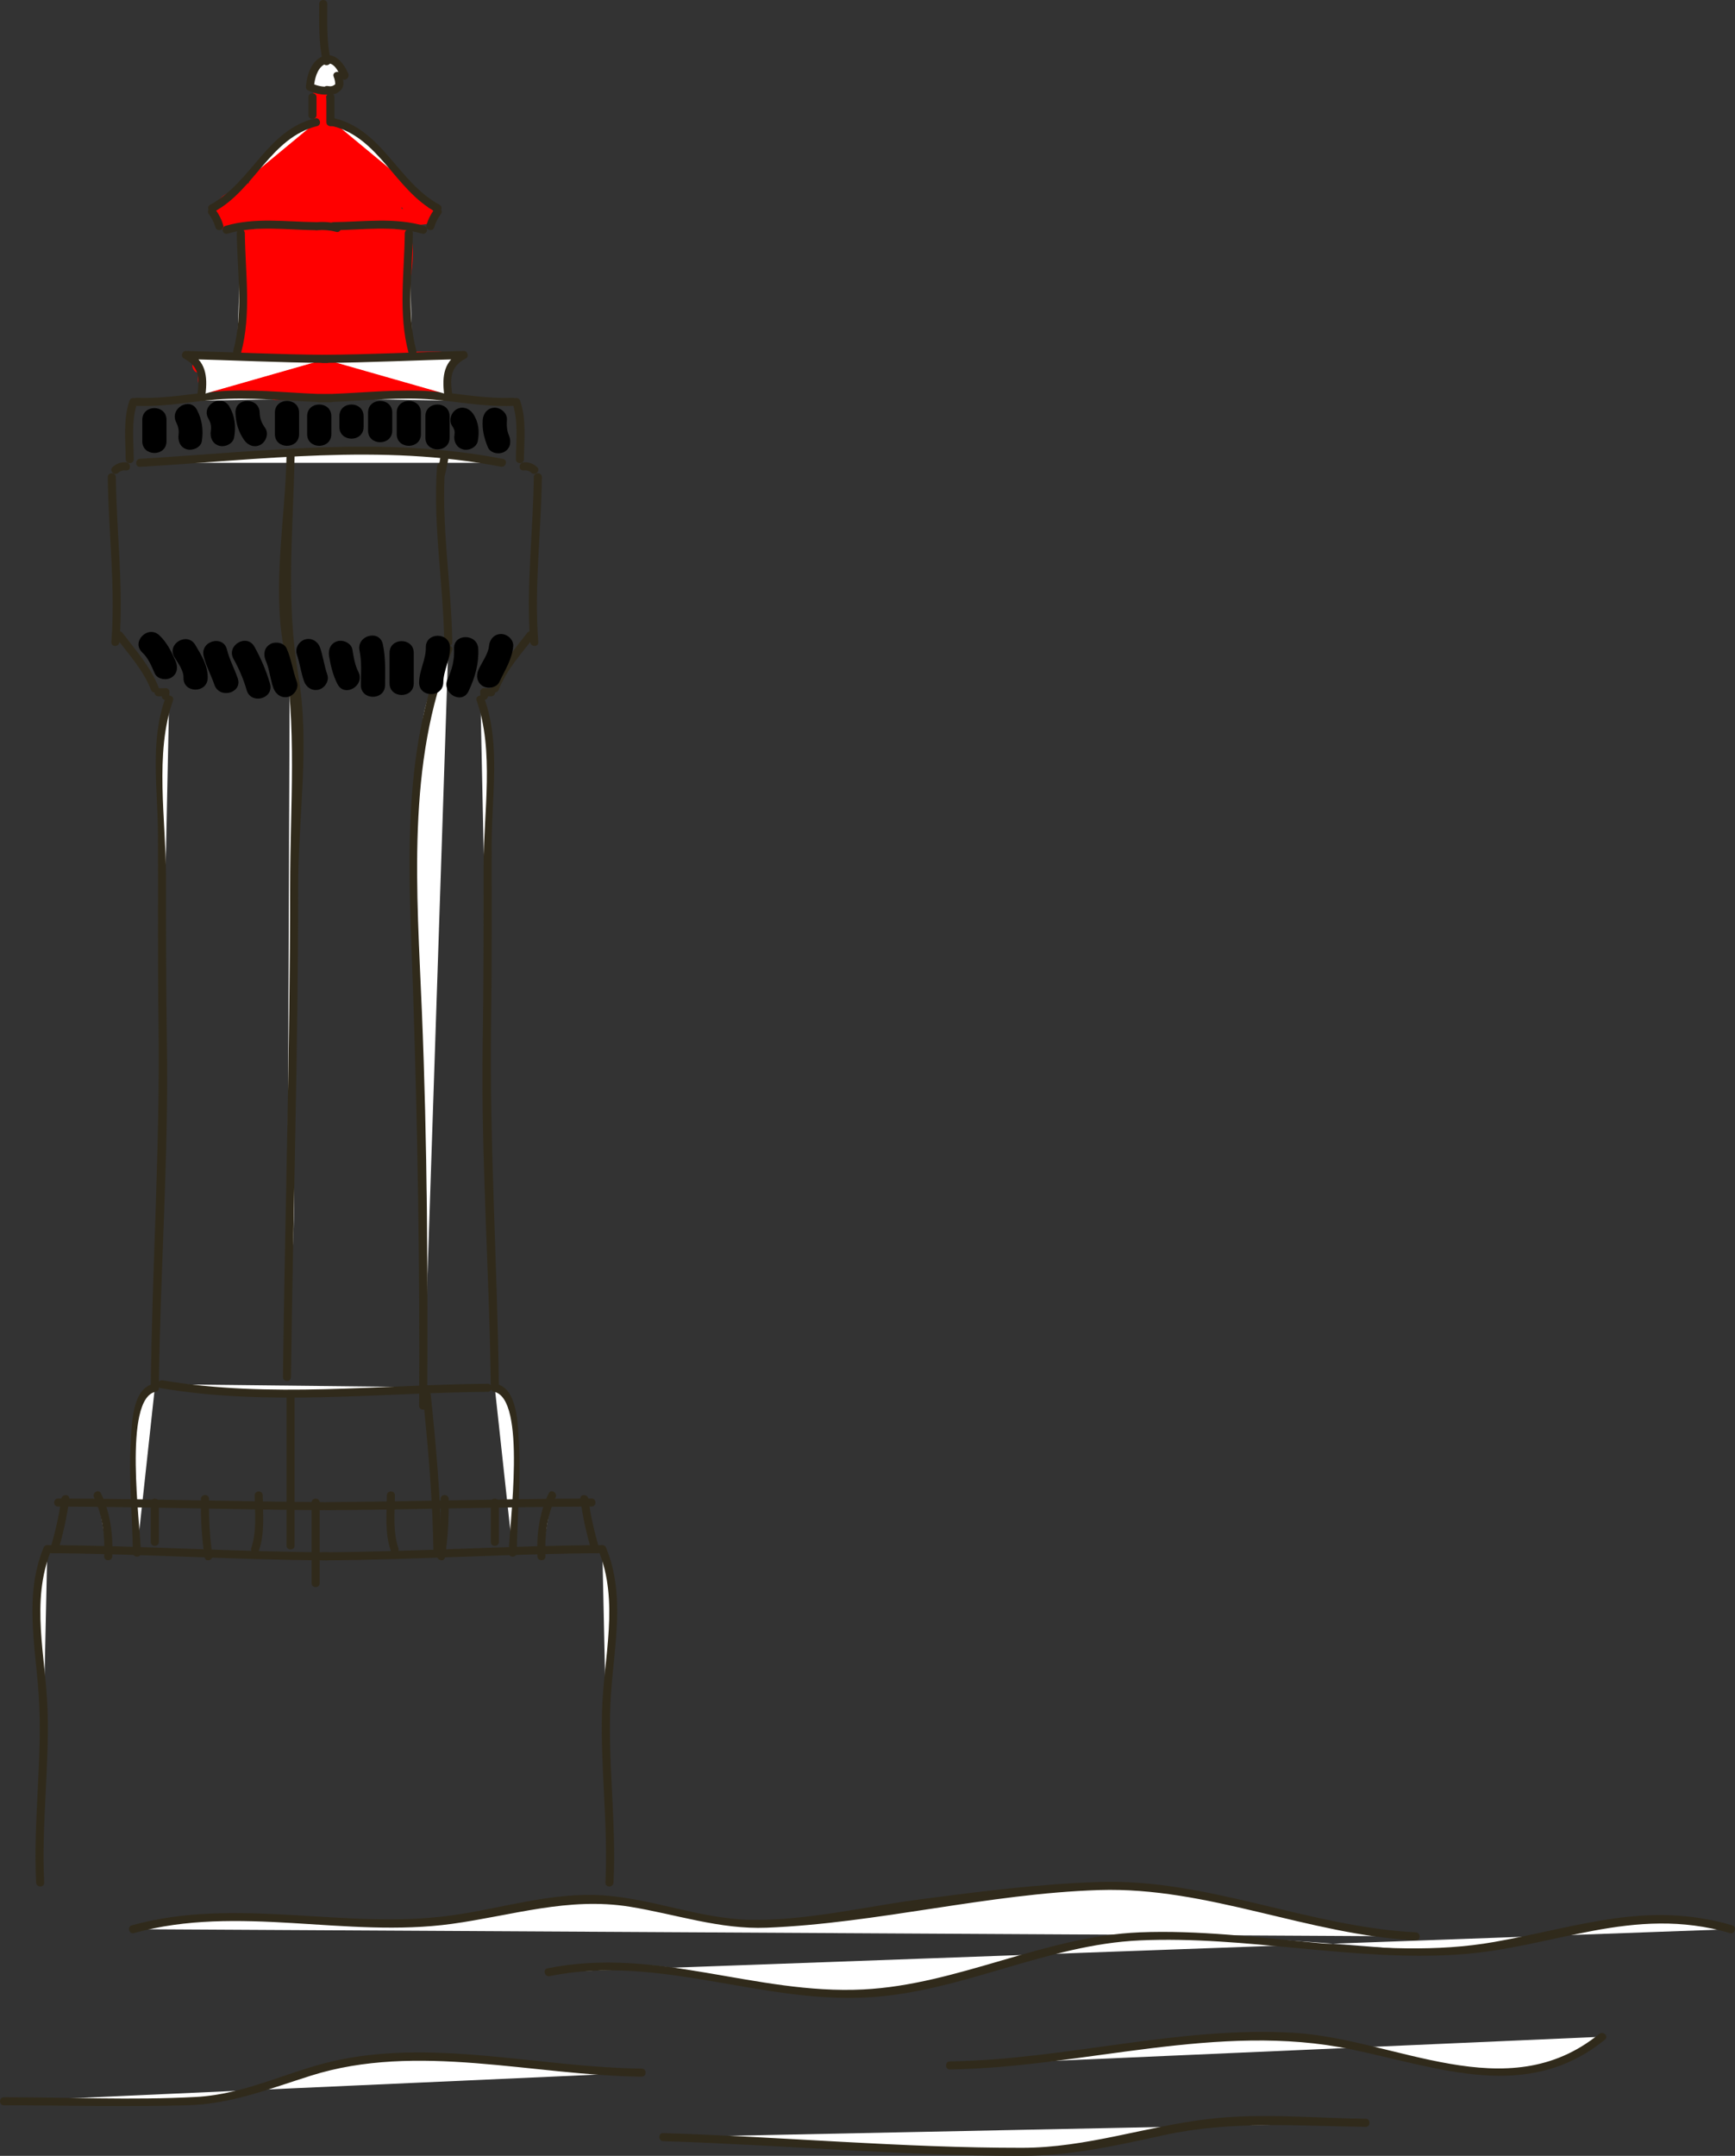 <!-- Generator: Adobe Illustrator 21.0.0, SVG Export Plug-In  -->
<svg version="1.1"
	 xmlns="http://www.w3.org/2000/svg" xmlns:xlink="http://www.w3.org/1999/xlink" xmlns:a="http://ns.adobe.com/AdobeSVGViewerExtensions/3.0/"
	 x="0px" y="0px" width="161.392px" height="200.438px" viewBox="0 0 161.392 200.438"
	 style="enable-background:new 0 0 161.392 200.438;" xml:space="preserve">
<rect x="0" y="0" width="161.392" height="200.438" fill="#333333" stroke="none"/>
<style type="text/css">
	.st0{fill:#FF0000;}
	.st1{fill:#FFFFFF;}
	.st2{fill:#302A1B;}
</style>
<defs>
</defs>
<g>
	<g>
		<g>
			<path class="st0" d="M30.916,16.344c0.538,3.667,1.449,6.839,0.144,10.466c0.836-0.221,1.671-0.441,2.507-0.662
				c-2.761-2.213-2.086-8.655-1.953-11.817c-1,0-2,0-3,0c0.003,2.865,0.49,5.695,0.516,8.559c0.982-0.133,1.964-0.266,2.946-0.399
				c-0.594-2.543-0.481-6.065-2.249-8.163c-1.973-2.342-4.639-0.353-6.275,1.307c-1.356,1.377,0.764,3.499,2.121,2.121
				c0.396-0.402,1.465-1.669,1.904-1.432c0.403,0.218,0.578,1.619,0.663,1.994c0.372,1.645,0.56,3.326,0.943,4.969
				c0.386,1.655,2.962,1.284,2.946-0.399c-0.026-2.864-0.514-5.694-0.516-8.559c-0.002-1.938-2.919-1.924-3,0
				c-0.168,3.994-0.69,11.116,2.832,13.939c0.908,0.728,2.1,0.468,2.507-0.662c1.492-4.148,0.473-7.861-0.144-12.061
				C33.529,13.644,30.638,14.453,30.916,16.344L30.916,16.344z"/>
		</g>
	</g>
	<g>
		<g>
			<path class="st0" d="M29.511,11.749c-1.575-0.403-3.047,0.501-3.694,1.939c-0.332,0.738-0.213,1.613,0.538,2.052
				c0.642,0.375,1.718,0.204,2.052-0.538c0.083-0.184,0.169-0.372,0.291-0.533c-0.22,0.292,0.202-0.276,0.078-0.058
				c-0.084,0.066-0.065,0.059,0.055-0.018c-0.177,0.067-0.186,0.076-0.026,0.026c-0.207,0.018-0.224,0.024-0.05,0.018
				c-0.201-0.036-0.215-0.035-0.041,0.006c0.759,0.194,1.663-0.248,1.845-1.048C30.736,12.814,30.324,11.957,29.511,11.749
				L29.511,11.749z"/>
		</g>
	</g>
	<g>
		<g>
			<path class="st0" d="M21.362,21.446c1.93,0,1.934-3,0-3C19.432,18.446,19.429,21.446,21.362,21.446L21.362,21.446z"/>
		</g>
	</g>
	<g>
		<g>
			<path class="st0" d="M22.369,20.741c0.642-0.412,1.195-0.707,1.927-0.956c-0.615-0.615-1.23-1.23-1.845-1.845
				c-0.133,0.338-0.213,0.699-0.383,1.022c-0.415,0.788-0.103,2.018,0.896,2.203c2.591,0.48,5.31,0.021,7.894-0.314
				c1.035-0.134,1.62-0.845,1.446-1.899c-0.316-1.921-2.013-3.547-3.915-3.909c-2.031-0.387-3.544,1.105-3.301,3.131
				c0.12,1.001,1.226,2.035,2.257,1.295c0.394-0.283,0.8-0.538,1.185-0.834c-0.734-0.565-1.469-1.129-2.203-1.694
				c-0.356,1.902-0.746,3.756-0.162,5.652c0.566,1.84,3.463,1.055,2.893-0.798c-0.419-1.36-0.094-2.692,0.162-4.057
				c0.209-1.117-1.058-2.573-2.203-1.694c-0.386,0.296-0.791,0.551-1.185,0.834c0.752,0.432,1.505,0.863,2.257,1.295
				c-0.113-0.945,0.059-0.101-0.367-0.207c0.223,0.055,0.484,0.069,0.662,0.241c0.548,0.529,0.895,0.735,1.028,1.541
				c0.482-0.633,0.964-1.266,1.446-1.899c-2.258,0.293-4.831,0.841-7.097,0.421c0.299,0.734,0.598,1.469,0.896,2.203
				c0.296-0.562,0.454-1.153,0.686-1.739c0.416-1.054-0.828-2.19-1.845-1.845c-0.944,0.321-1.804,0.719-2.644,1.258
				C19.236,19.19,20.738,21.788,22.369,20.741L22.369,20.741z"/>
		</g>
	</g>
	<g>
		<g>
			<path class="st0" d="M26.362,18.946c0,1.5,0,3,0,4.5c0,1.93,3,1.934,3,0c0-1.5,0-3,0-4.5
				C29.362,17.015,26.362,17.012,26.362,18.946L26.362,18.946z"/>
		</g>
	</g>
	<g>
		<g>
			<path class="st0" d="M23.423,35.756c3.125-3.356,6.18-12.059,1.847-15.571c-0.765-0.62-2.321-0.574-2.507,0.662
				c-0.624,4.133-0.031,8.387-1.097,12.449c-0.49,1.869,2.402,2.666,2.893,0.798c1.077-4.103,0.471-8.296,1.097-12.449
				c-0.836,0.221-1.671,0.441-2.507,0.662c2.902,2.352,0.202,9.126-1.847,11.328C19.987,35.047,22.104,37.173,23.423,35.756
				L23.423,35.756z"/>
		</g>
	</g>
	<g>
		<g>
			<path class="st0" d="M19.862,36.696c1.93,0,1.934-3,0-3C17.932,33.696,17.929,36.696,19.862,36.696L19.862,36.696z"/>
		</g>
	</g>
	<g>
		<g>
			<path class="st0" d="M28.666,25.094c0.461,1.911,0.272,3.85,0.158,5.79c0.982-0.133,1.964-0.266,2.946-0.399
				c-0.662-2.151-1.245-4.302-1.661-6.514c-0.324-1.723-2.88-1.225-2.946,0.399c-0.118,2.889-0.335,5.77-0.302,8.663
				c0.022,1.931,2.962,1.932,3,0c0.032-1.604-0.127-3.099-0.59-4.638c-0.32-1.061-1.703-1.491-2.507-0.662
				c-1.271,1.31-1.687,2.968-2.133,4.69c0.964,0.266,1.929,0.532,2.893,0.798c0.197-0.902,0.441-1.674,0.799-2.525
				c-0.964,0-1.929,0-2.893,0c0.375,1.486,0.65,2.617,1.66,3.791c0.565,0.656,1.534,0.482,2.121,0
				c2.293-1.88,3.279-5.258,3.384-8.123c-1,0-2,0-3,0c0.106,3.018,0.65,6.032,2.669,8.378c0.689,0.801,1.83,0.411,2.356-0.304
				c2.483-3.374,1.561-8.797,0.858-12.62c-0.317-1.725-2.879-1.223-2.946,0.399c-0.121,2.9-0.107,5.778,0.579,8.613
				c0.409,1.69,2.879,1.252,2.946-0.399c0.065-1.572-0.163-3.302,0.159-4.85c0.289-1.392,1.13-2.618,1.642-3.941
				c-0.914,0.119-1.828,0.239-2.742,0.358c1.094,2.017,0.013,4.664-0.254,6.787c-0.267,2.126-0.101,4.15,1.206,5.917
				c1.136,1.535,3.74,0.041,2.59-1.514c-2.699-3.649,1.254-8.638-0.952-12.704c-0.669-1.233-2.306-0.768-2.742,0.358
				c-0.645,1.668-1.527,2.991-1.765,4.805c-0.207,1.582-0.078,3.193-0.143,4.784c0.982-0.133,1.964-0.266,2.946-0.399
				c-0.622-2.57-0.581-5.19-0.471-7.815c-0.982,0.133-1.964,0.266-2.946,0.399c0.56,3.043,1.418,7.626-0.555,10.308
				c0.785-0.101,1.571-0.202,2.356-0.304c-1.458-1.694-1.715-4.111-1.791-6.257c-0.068-1.93-2.929-1.932-3,0
				c-0.078,2.128-0.81,4.612-2.505,6.002c0.707,0,1.414,0,2.121,0c-0.559-0.65-0.685-1.662-0.888-2.467
				c-0.399-1.581-2.366-1.255-2.893,0c-0.357,0.851-0.601,1.623-0.799,2.525c-0.411,1.876,2.406,2.678,2.893,0.798
				c0.3-1.158,0.498-2.476,1.361-3.366c-0.836-0.221-1.671-0.441-2.507-0.662c0.389,1.289,0.51,2.503,0.483,3.84c1,0,2,0,3,0
				c-0.033-2.893,0.183-5.774,0.302-8.663c-0.982,0.133-1.964,0.266-2.946,0.399c0.416,2.213,0.999,4.364,1.661,6.514
				c0.507,1.647,2.847,1.285,2.946-0.399c0.131-2.226,0.262-4.403-0.265-6.588C31.106,22.421,28.213,23.215,28.666,25.094
				L28.666,25.094z"/>
		</g>
	</g>
	<g>
		<g>
			<path class="st0" d="M30.112,8.946c1.93,0,1.934-3,0-3C28.182,5.946,28.179,8.946,30.112,8.946L30.112,8.946z"/>
		</g>
	</g>
	<g>
		<g>
			<path class="st0" d="M18.612,34.696c0.917,0,1.833,0,2.75,0c0.965,0,0.967-1.5,0-1.5c-0.917,0-1.833,0-2.75,0
				C17.647,33.196,17.645,34.696,18.612,34.696L18.612,34.696z"/>
		</g>
	</g>
	<g>
		<g>
			<path class="st0" d="M28.889,9.395c0.321,1.498,0.23,3.029,0.223,4.551c-0.004,0.965,1.496,0.967,1.5,0
				c0.007-1.664,0.074-3.311-0.277-4.949C30.133,8.053,28.687,8.452,28.889,9.395L28.889,9.395z"/>
		</g>
	</g>
	<g>
		<g>
			<path class="st0" d="M30.612,13.196c1.204,0.143,1.929,1.515,2.912,2.128c0.64,0.399,1.408-0.391,1.026-1.026
				c-0.728-1.211-2.042-1.857-3.265-2.474c-0.193,0.457-0.385,0.914-0.578,1.371c1.249,0.283,2.132,0.999,2.544,2.225
				c0.175-0.308,0.349-0.615,0.524-0.923c-0.909,0.07-1.458-0.25-1.646-0.96c-0.149,0.367-0.299,0.734-0.448,1.102
				c1.483-0.55,2.443,1.634,3.19,2.616c0.587,0.772,1.681,0.136,1.295-0.757c-0.305-0.707-0.565-1.422-0.9-2.116
				c-0.342,0.342-0.684,0.684-1.026,1.026c2.155,1.549,2.558,4.522,5.31,5.391c0-0.482,0-0.964,0-1.446
				c-2.126,0.306-3.36,0.185-4.171-2.007c-0.245-0.661-1.243-0.762-1.446,0c-0.087,0.325-0.097,0.653-0.118,0.988
				c0.491-0.066,0.982-0.133,1.473-0.199c-0.164-0.425-0.253-0.632-0.489-1.02c-0.462-0.758-1.515-0.237-1.371,0.578
				c0.145,0.82,0.309,1.634,0.493,2.446c0.482-0.133,0.964-0.266,1.446-0.399c-0.302-0.942-0.581-1.874-0.768-2.845
				c-0.418,0.243-0.836,0.486-1.254,0.73c0.561,0.707,0.905,1.433,1.175,2.283c0.418-0.243,0.836-0.486,1.254-0.73
				c-0.745-0.913-1.15-1.991-1.587-3.07c-0.308,0.308-0.615,0.615-0.923,0.923c1.038,0.346,1.744,0.982,2.457,1.774
				c0.649,0.72,1.697-0.34,1.061-1.061c-0.269-0.309-0.543-0.614-0.82-0.916c-0.611-0.672-1.512,0.182-1.178,0.909
				c0.33,0.717,0.721,1.357,1.175,2.002c0.476,0.675,1.586,0.285,1.371-0.578c-0.157-0.63-0.456-1.059-0.819-1.592
				c-0.54-0.793-1.841-0.044-1.295,0.757c0.288,0.423,0.538,0.717,0.667,1.233c0.457-0.193,0.914-0.385,1.371-0.578
				c-0.454-0.645-0.845-1.285-1.175-2.002c-0.393,0.303-0.785,0.606-1.178,0.909c0.278,0.301,0.551,0.607,0.82,0.916
				c0.354-0.354,0.707-0.707,1.061-1.061c-0.902-1.002-1.834-1.731-3.119-2.16c-0.505-0.168-1.137,0.394-0.923,0.923
				c0.541,1.333,1.057,2.608,1.973,3.732c0.48,0.589,1.471-0.046,1.254-0.73c-0.356-1.122-0.83-2.024-1.561-2.945
				c-0.51-0.643-1.379,0.078-1.254,0.73c0.187,0.972,0.466,1.904,0.768,2.845c0.295,0.919,1.66,0.545,1.446-0.399
				c-0.184-0.812-0.348-1.626-0.493-2.446c-0.457,0.193-0.914,0.385-1.371,0.578c0.113,0.221,0.225,0.441,0.338,0.662
				c0.301,0.781,1.417,0.677,1.473-0.199c0.007-0.198,0.028-0.394,0.065-0.589c-0.482,0-0.964,0-1.446,0
				c1.127,3.044,2.977,3.493,6.017,3.055c0.783-0.113,0.639-1.245,0-1.446c-2.327-0.735-3.017-3.85-4.951-5.239
				c-0.666-0.478-1.318,0.42-1.026,1.026c0.333,0.691,0.596,1.413,0.9,2.116c0.432-0.252,0.863-0.505,1.295-0.757
				c-1.204-1.584-2.48-4.196-4.884-3.306c-0.489,0.181-0.658,0.634-0.448,1.102c0.634,1.417,1.845,1.965,3.34,1.649
				c0.381-0.08,0.647-0.556,0.524-0.923c-0.578-1.721-1.815-2.87-3.592-3.273c-0.792-0.18-1.371,0.971-0.578,1.371
				c0.957,0.483,2.155,0.985,2.727,1.936c0.342-0.342,0.684-0.684,1.026-1.026c-1.385-0.863-1.914-2.123-3.669-2.332
				C29.656,11.582,29.664,13.083,30.612,13.196L30.612,13.196z"/>
		</g>
	</g>
	<g>
		<g>
			<path class="st0" d="M20.362,36.946c3.249-0.083,6.383-1.153,9.643-1c0-0.5,0-1,0-1.5c-1.225-0.032-2.395,0.008-3.593,0.277
				c-0.942,0.211-0.543,1.657,0.399,1.446c1.083-0.243,2.095-0.252,3.194-0.223c0.968,0.026,0.961-1.455,0-1.5
				c-3.268-0.153-6.391,0.917-9.643,1C19.399,35.47,19.395,36.97,20.362,36.946L20.362,36.946z"/>
		</g>
	</g>
	<g>
		<g>
			<path class="st0" d="M25.612,37.196c4.838-0.028,9.665-0.366,14.5-0.5c0.963-0.027,0.967-1.527,0-1.5
				c-4.835,0.134-9.662,0.472-14.5,0.5C24.647,35.701,24.645,37.201,25.612,37.196L25.612,37.196z"/>
		</g>
	</g>
	<g>
		<g>
			<path class="st0" d="M40.465,33.317c-0.652,0.869-1.028,1.894-1.326,2.929c-0.267,0.929,1.18,1.326,1.446,0.399
				c0.266-0.926,0.592-1.794,1.174-2.571C42.339,33.302,41.038,32.553,40.465,33.317L40.465,33.317z"/>
		</g>
	</g>
	<g>
		<g>
			<path class="st0" d="M39.389,34.895c0.143,0.508,0.309,1.008,0.5,1.5c0.146,0.376,0.504,0.641,0.923,0.524
				c0.36-0.101,0.672-0.542,0.524-0.923c-0.191-0.492-0.357-0.992-0.5-1.5C40.574,33.568,39.126,33.963,39.389,34.895L39.389,34.895
				z"/>
		</g>
	</g>
	<g>
		<g>
			<path class="st0" d="M40.862,35.446c0.965,0,0.967-1.5,0-1.5C39.897,33.946,39.895,35.446,40.862,35.446L40.862,35.446z"/>
		</g>
	</g>
	<g>
		<g>
			<path class="st0" d="M40.862,32.696c-1.417,0-2.833,0-4.25,0c-0.965,0-0.967,1.5,0,1.5c1.417,0,2.833,0,4.25,0
				C41.827,34.196,41.829,32.696,40.862,32.696L40.862,32.696z"/>
		</g>
	</g>
	<g>
		<g>
			<path class="st0" d="M34.862,34.446c-0.867,0.026-6.35,0.194-5.37-1.746c-0.432,0-0.863,0-1.295,0
				c0.34,0.536,0.739,1.018,1.079,1.555c0.235,0.371,0.859,0.543,1.178,0.152c0.314-0.385,0.523-0.662,0.797-1.076
				c-0.457-0.06-0.914-0.119-1.371-0.179c0.179,0.385,0.249,0.792,0.209,1.221c-0.058,0.683,0.841,0.942,1.28,0.53
				c1.628-1.525,5.802,0.593,7.851,0.501c0.849-0.038,1.013-1.208,0.199-1.473c-1.938-0.63-3.779-0.558-5.8-0.447
				c-0.599,0.033-1.053,0.827-0.53,1.28c0.857,0.743,1.363,0.959,2.537,0.89c0.726-0.043,1.041-1.001,0.379-1.398
				c-3.295-1.97-7.716-0.458-11.316-0.615c0.066,0.491,0.133,0.982,0.199,1.473c0.979-0.178,1.963-0.234,2.952-0.168
				c0-0.5,0-1,0-1.5c-0.576,0-1.152,0-1.728,0c-0.965,0-0.967,1.5,0,1.5c0.576,0,1.152,0,1.728,0c0.966,0,0.965-1.478,0-1.5
				c-1.168-0.027-2.206,0.027-3.35,0.221c-0.866,0.147-0.608,1.438,0.199,1.473c3.233,0.141,7.637-1.336,10.559,0.411
				c0.126-0.466,0.252-0.932,0.379-1.398c-0.492-0.15-0.984-0.3-1.477-0.451c-0.177,0.427-0.354,0.854-0.53,1.28
				c1.853-0.102,3.613-0.188,5.401,0.394c0.066-0.491,0.133-0.982,0.199-1.473c-2.692,0.121-6.59-2.236-8.912-0.061
				c0.427,0.177,0.854,0.354,1.28,0.53c0.061-0.708-0.033-0.96-0.263-1.619c-0.216-0.62-1.005-0.731-1.371-0.179
				c-0.187,0.257-0.375,0.515-0.562,0.772c0.393,0.051,0.785,0.101,1.178,0.152c-0.339-0.536-0.74-1.019-1.079-1.555
				c-0.284-0.448-1.03-0.525-1.295,0c-2.023,4.006,4.254,4.076,6.665,4.003C35.825,35.916,35.829,34.416,34.862,34.446
				L34.862,34.446z"/>
		</g>
	</g>
	<g>
		<g>
			<path class="st0" d="M31.663,13.919c0.612,0.138,1.396,0.231,1.905,0.639c0.401,0.321,0.689,0.9,1,1.303
				c1.148,1.485,2.939,2.334,3.897,3.964c0.489,0.832,1.786,0.078,1.295-0.757c-1.115-1.896-3.139-2.939-4.443-4.705
				c-0.892-1.209-1.786-1.558-3.256-1.89C31.122,12.26,30.72,13.706,31.663,13.919L31.663,13.919z"/>
		</g>
	</g>
	<g>
		<g>
			<path class="st0" d="M33.862,19.946c-0.003,5.649,0.12,11.106,2.352,16.379c0.375,0.886,1.668,0.122,1.295-0.757
				c-2.118-5.002-2.15-10.284-2.148-15.621C35.363,18.98,33.863,18.979,33.862,19.946L33.862,19.946z"/>
		</g>
	</g>
	<g>
		<g>
			<path class="st1" d="M46.029,64.029c0.581-1.638,2.22-3.522,3.333-5"/>
			<g>
				<path class="st2" d="M46.391,64.129c0.71-1.843,2.116-3.359,3.296-4.91c0.292-0.384-0.359-0.758-0.648-0.379
					c-1.227,1.615-2.633,3.173-3.371,5.09C45.494,64.38,46.219,64.575,46.391,64.129L46.391,64.129z"/>
			</g>
		</g>
		<g>
			<path class="st1" d="M29.696,37.029c2.823,0.001,5.467-0.24,8.259-0.333c3.277-0.109,6.585,0.959,9.741,0.667"/>
			<g>
				<path class="st2" d="M29.696,37.404c3.15-0.04,6.34-0.458,9.489-0.324c2.86,0.122,5.633,0.78,8.511,0.657
					c0.481-0.021,0.483-0.771,0-0.75c-2.883,0.123-5.646-0.555-8.511-0.657c-3.156-0.113-6.332,0.284-9.489,0.324
					C29.213,36.66,29.212,37.41,29.696,37.404L29.696,37.404z"/>
			</g>
		</g>
		<g>
			<path class="st1" d="M48.029,37.362c0.605,1.611,0.334,3.571,0.333,5.333"/>
			<g>
				<path class="st2" d="M47.667,37.462c0.569,1.694,0.337,3.481,0.32,5.234c-0.005,0.483,0.745,0.483,0.75,0
					c0.018-1.822,0.245-3.673-0.347-5.433C48.238,36.807,47.513,37.003,47.667,37.462L47.667,37.462z"/>
			</g>
		</g>
		<g>
			<path class="st1" d="M48.696,43.362c0.394-0.055,0.727,0.056,1,0.333"/>
			<g>
				<path class="st2" d="M48.696,43.737c0.301-0.026,0.508,0.017,0.735,0.223c0.356,0.325,0.888-0.204,0.53-0.53
					c-0.364-0.333-0.77-0.487-1.265-0.443C48.218,43.029,48.214,43.779,48.696,43.737L48.696,43.737z"/>
			</g>
		</g>
		<g>
			<path class="st1" d="M50.029,44.362c0,4.999-0.807,10.436-0.333,15.333"/>
			<g>
				<path class="st2" d="M49.654,44.362c-0.055,5.117-0.733,10.216-0.333,15.333c0.037,0.478,0.788,0.482,0.75,0
					c-0.4-5.117,0.278-10.216,0.333-15.333C50.409,43.879,49.659,43.879,49.654,44.362L49.654,44.362z"/>
			</g>
		</g>
		<g>
			<path class="st1" d="M38.029,21.696c0,3.462-0.672,7.682,0.333,11"/>
			<g>
				<path class="st2" d="M37.654,21.696c-0.044,3.708-0.62,7.461,0.347,11.1c0.124,0.466,0.848,0.268,0.723-0.199
					c-0.948-3.568-0.363-7.266-0.32-10.9C38.41,21.213,37.66,21.212,37.654,21.696L37.654,21.696z"/>
			</g>
		</g>
		<g>
			<path class="st1" d="M30.029,33.362c4.392,0,8.7-0.264,13.108-0.357c-1.581,0.564-1.692,2.164-1.441,3.69"/>
			<g>
				<path class="st2" d="M30.029,33.737c4.372-0.019,8.738-0.252,13.108-0.357c-0.063-0.233-0.126-0.466-0.189-0.699
					c-1.661,0.849-1.847,2.256-1.627,4.014c0.059,0.473,0.81,0.479,0.75,0c-0.157-1.257-0.341-2.551,1.256-3.367
					c0.334-0.171,0.174-0.707-0.189-0.699c-4.37,0.105-8.736,0.338-13.108,0.357C29.546,32.989,29.545,33.739,30.029,33.737
					L30.029,33.737z"/>
			</g>
		</g>
		<g>
			<path class="st1" d="M31.029,21.029c2.582,0,5.871-0.487,8.333,0.333"/>
			<g>
				<path class="st2" d="M31.029,21.404c2.74-0.029,5.559-0.469,8.234,0.32c0.464,0.137,0.662-0.587,0.199-0.723
					c-2.744-0.809-5.621-0.377-8.433-0.347C30.547,20.659,30.545,21.409,31.029,21.404L31.029,21.404z"/>
			</g>
		</g>
		<g>
			<path class="st1" d="M40.029,21.029c0.128-0.47,0.363-0.937,0.667-1.333"/>
			<g>
				<path class="st2" d="M40.391,21.129c0.136-0.458,0.347-0.86,0.629-1.244c0.286-0.39-0.365-0.764-0.648-0.379
					c-0.319,0.435-0.551,0.906-0.704,1.423C39.53,21.393,40.253,21.591,40.391,21.129L40.391,21.129z"/>
			</g>
		</g>
		<g>
			<path class="st1" d="M40.696,19.362c-3.894-1.927-5.186-7.081-9.667-8"/>
			<g>
				<path class="st2" d="M40.885,19.038c-3.843-2.066-5.277-6.937-9.756-8.038c-0.469-0.115-0.669,0.608-0.199,0.723
					c4.335,1.065,5.819,5.942,9.577,7.962C40.931,19.915,41.311,19.267,40.885,19.038L40.885,19.038z"/>
			</g>
		</g>
		<g>
			<path class="st1" d="M45.029,64.696"/>
			<g>
				<path class="st2" d="M45.029,65.071c0.483,0,0.483-0.75,0-0.75C44.546,64.321,44.546,65.071,45.029,65.071L45.029,65.071z"/>
			</g>
		</g>
		<g>
			<path class="st1" d="M45.029,64.362"/>
			<g>
				<path class="st2" d="M45.029,64.737c0.483,0,0.483-0.75,0-0.75C44.546,63.987,44.546,64.737,45.029,64.737L45.029,64.737z"/>
			</g>
		</g>
		<g>
			<path class="st1" d="M45.029,64.362c0.222,0,0.444,0,0.667,0"/>
			<g>
				<path class="st2" d="M45.029,64.737c0.222,0,0.444,0,0.667,0c0.483,0,0.483-0.75,0-0.75c-0.222,0-0.444,0-0.667,0
					C44.546,63.987,44.546,64.737,45.029,64.737L45.029,64.737z"/>
			</g>
		</g>
		<g>
			<path class="st1" d="M44.696,65.029c1.416,2.993,0.667,7.233,0.667,10.488c0,4.584,0,9.168,0,13.753
				c0,8.437-0.424,17.002-0.008,25.426c0.233,4.71,0.674,9.499,0.674,14.333"/>
			<g>
				<path class="st2" d="M44.334,65.129c1.664,4.663,0.653,10.417,0.653,15.3c0,5.553,0.004,11.105-0.084,16.658
					c-0.168,10.687,0.636,21.273,0.75,31.942c0.005,0.482,0.755,0.484,0.75,0c-0.122-11.323-0.881-22.558-0.719-33.901
					c0.079-5.554,0.052-11.109,0.052-16.664c0-4.464,0.848-9.252-0.68-13.535C44.896,64.478,44.171,64.672,44.334,65.129
					L44.334,65.129z"/>
			</g>
		</g>
		<g>
			<path class="st1" d="M46.029,129.029c2.895,0.12,1.667,12.757,1.667,15.333"/>
			<g>
				<path class="st2" d="M45.929,129.391c3.115,0.567,1.422,12.57,1.391,14.972c-0.006,0.483,0.744,0.483,0.75,0
					c0.043-3.401,0.393-6.786,0.196-10.191c-0.089-1.544-0.076-5.128-2.138-5.504C45.657,128.581,45.454,129.304,45.929,129.391
					L45.929,129.391z"/>
			</g>
		</g>
		<g>
			<path class="st1" d="M30.029,144.696c8.694,0,17.282-0.667,26-0.667"/>
			<g>
				<path class="st2" d="M30.029,145.071c8.672-0.045,17.328-0.622,26-0.667c0.482-0.003,0.483-0.753,0-0.75
					c-8.672,0.045-17.328,0.621-26,0.667C29.546,144.323,29.545,145.073,30.029,145.071L30.029,145.071z"/>
			</g>
		</g>
		<g>
			<path class="st1" d="M56.029,144.029c2.124,4.127,0.333,11.04,0.333,15.592c0,5.084,0.691,10.404,0.333,15.408"/>
			<g>
				<path class="st2" d="M55.667,144.129c1.955,4.786,0.498,9.881,0.34,14.845c-0.171,5.358,0.578,10.69,0.313,16.056
					c-0.024,0.482,0.726,0.481,0.75,0c0.286-5.806-0.609-11.604-0.242-17.399c0.292-4.609,1.367-9.281-0.438-13.701
					C56.21,143.488,55.485,143.681,55.667,144.129L55.667,144.129z"/>
			</g>
		</g>
		<g>
			<path class="st1" d="M30.362,140.029c8.196-0.024,16.426-0.333,24.667-0.333"/>
			<g>
				<path class="st2" d="M30.362,140.404c8.223-0.045,16.443-0.311,24.667-0.333c0.483-0.001,0.483-0.751,0-0.75
					c-8.223,0.023-16.443,0.289-24.667,0.333C29.88,139.657,29.879,140.407,30.362,140.404L30.362,140.404z"/>
			</g>
		</g>
		<g>
			<path class="st1" d="M54.362,139.362c0.178,1.59,0.577,3.175,1,4.667"/>
			<g>
				<path class="st2" d="M53.987,139.362c0.197,1.621,0.572,3.196,1.013,4.766c0.13,0.464,0.854,0.267,0.723-0.199
					c-0.422-1.503-0.798-3.015-0.987-4.567C54.68,138.889,53.929,138.883,53.987,139.362L53.987,139.362z"/>
			</g>
		</g>
		<g>
			<path class="st1" d="M51.362,139.029c-0.869,1.701-1.096,3.759-1,5.667"/>
			<g>
				<path class="st2" d="M51.038,138.84c-0.884,1.843-1.129,3.83-1.051,5.856c0.019,0.481,0.769,0.483,0.75,0
					c-0.073-1.888,0.124-3.757,0.949-5.477C51.894,138.785,51.247,138.404,51.038,138.84L51.038,138.84z"/>
			</g>
		</g>
		<g>
			<path class="st1" d="M46.029,139.696c0,1.222,0,2.444,0,3.667"/>
			<g>
				<path class="st2" d="M45.654,139.696c0,1.222,0,2.444,0,3.667c0,0.483,0.75,0.483,0.75,0c0-1.222,0-2.444,0-3.667
					C46.404,139.213,45.654,139.212,45.654,139.696L45.654,139.696z"/>
			</g>
		</g>
		<g>
			<path class="st1" d="M41.362,139.362c0.029,1.81-0.039,3.571-0.333,5.333"/>
			<g>
				<path class="st2" d="M40.987,139.362c0.02,1.755-0.047,3.498-0.32,5.234c-0.074,0.472,0.648,0.676,0.723,0.199
					c0.283-1.803,0.368-3.609,0.347-5.433C41.732,138.88,40.982,138.879,40.987,139.362L40.987,139.362z"/>
			</g>
		</g>
		<g>
			<path class="st1" d="M36.362,139.029c0.002,1.668-0.226,3.507,0.333,5"/>
			<g>
				<path class="st2" d="M35.987,139.029c-0.012,1.709-0.206,3.45,0.347,5.1c0.153,0.455,0.877,0.26,0.723-0.199
					c-0.531-1.584-0.331-3.26-0.32-4.9C36.741,138.546,35.991,138.546,35.987,139.029L35.987,139.029z"/>
			</g>
		</g>
		<g>
			<g>
				<path class="st1" d="M14.401,64.029c-0.581-1.638-2.22-3.522-3.333-5"/>
				<g>
					<path class="st2" d="M14.763,63.929c-0.738-1.916-2.144-3.475-3.371-5.09c-0.288-0.379-0.94-0.006-0.648,0.379
						c1.179,1.552,2.586,3.068,3.296,4.91C14.211,64.574,14.937,64.381,14.763,63.929L14.763,63.929z"/>
				</g>
			</g>
			<g>
				<path class="st1" d="M30.735,37.029c-2.823,0.001-5.467-0.24-8.259-0.333c-3.277-0.109-6.585,0.959-9.741,0.667"/>
				<g>
					<path class="st2" d="M30.735,36.654c-3.15-0.04-6.34-0.458-9.489-0.324c-2.86,0.122-5.633,0.78-8.511,0.657
						c-0.483-0.021-0.482,0.729,0,0.75c2.883,0.123,5.646-0.555,8.511-0.657c3.156-0.113,6.332,0.284,9.489,0.324
						C31.217,37.41,31.218,36.66,30.735,36.654L30.735,36.654z"/>
				</g>
			</g>
			<g>
				<path class="st1" d="M12.401,37.362c-0.605,1.611-0.334,3.571-0.333,5.333"/>
				<g>
					<path class="st2" d="M12.04,37.263c-0.591,1.76-0.364,3.611-0.347,5.433c0.005,0.482,0.755,0.484,0.75,0
						c-0.017-1.753-0.249-3.54,0.32-5.234C12.917,37.003,12.193,36.807,12.04,37.263L12.04,37.263z"/>
				</g>
			</g>
			<g>
				<path class="st1" d="M11.735,43.362c-0.394-0.055-0.727,0.056-1,0.333"/>
				<g>
					<path class="st2" d="M11.735,42.987c-0.494-0.043-0.902,0.111-1.265,0.443c-0.357,0.326,0.174,0.856,0.53,0.53
						c0.227-0.207,0.438-0.25,0.735-0.223C12.215,43.779,12.212,43.029,11.735,42.987L11.735,42.987z"/>
				</g>
			</g>
			<g>
				<path class="st1" d="M10.401,44.362c0,4.999,0.807,10.436,0.333,15.333"/>
				<g>
					<path class="st2" d="M10.026,44.362c0.055,5.117,0.733,10.216,0.333,15.333c-0.038,0.481,0.713,0.479,0.75,0
						c0.4-5.117-0.278-10.216-0.333-15.333C10.771,43.88,10.021,43.879,10.026,44.362L10.026,44.362z"/>
				</g>
			</g>
			<g>
				<path class="st1" d="M22.401,21.696c0,3.462,0.672,7.682-0.333,11"/>
				<g>
					<path class="st2" d="M22.026,21.696c0.043,3.635,0.629,7.332-0.32,10.9c-0.124,0.467,0.599,0.666,0.723,0.199
						c0.967-3.638,0.39-7.391,0.347-11.1C22.771,21.213,22.021,21.212,22.026,21.696L22.026,21.696z"/>
				</g>
			</g>
			<g>
				<path class="st1" d="M30.401,33.362c-4.392,0-8.7-0.264-13.108-0.357c1.581,0.564,1.692,2.164,1.441,3.69"/>
				<g>
					<path class="st2" d="M30.401,32.987c-4.372-0.019-8.738-0.252-13.108-0.357c-0.363-0.009-0.523,0.528-0.189,0.699
						c1.597,0.816,1.413,2.11,1.256,3.367c-0.06,0.478,0.691,0.473,0.75,0c0.219-1.751,0.033-3.166-1.627-4.014
						c-0.063,0.233-0.126,0.466-0.189,0.699c4.37,0.105,8.736,0.338,13.108,0.357C30.884,33.739,30.885,32.989,30.401,32.987
						L30.401,32.987z"/>
				</g>
			</g>
			<g>
				<path class="st1" d="M29.401,21.029c-2.582,0-5.871-0.487-8.333,0.333"/>
				<g>
					<path class="st2" d="M29.401,20.654c-2.813-0.03-5.689-0.462-8.433,0.347c-0.462,0.136-0.265,0.86,0.199,0.723
						c2.675-0.789,5.494-0.349,8.234-0.32C29.884,21.409,29.884,20.659,29.401,20.654L29.401,20.654z"/>
				</g>
			</g>
			<g>
				<path class="st1" d="M20.401,21.029c-0.128-0.47-0.363-0.937-0.667-1.333"/>
				<g>
					<path class="st2" d="M20.763,20.929c-0.153-0.517-0.386-0.988-0.704-1.423c-0.283-0.385-0.934-0.011-0.648,0.379
						c0.282,0.384,0.493,0.786,0.629,1.244C20.177,21.59,20.901,21.394,20.763,20.929L20.763,20.929z"/>
				</g>
			</g>
			<g>
				<path class="st1" d="M19.735,19.362c3.894-1.927,5.186-7.081,9.667-8"/>
				<g>
					<path class="st2" d="M19.924,19.686c3.758-2.021,5.24-6.897,9.577-7.962c0.468-0.115,0.27-0.839-0.199-0.723
						c-4.477,1.1-5.915,5.973-9.756,8.038C19.12,19.267,19.498,19.915,19.924,19.686L19.924,19.686z"/>
				</g>
			</g>
			<g>
				<path class="st1" d="M30.735,9.029c0,0.778,0,1.556,0,2.333"/>
				<g>
					<path class="st2" d="M30.36,9.029c0,0.778,0,1.556,0,2.333c0,0.483,0.75,0.483,0.75,0c0-0.778,0-1.556,0-2.333
						C31.11,8.546,30.36,8.546,30.36,9.029L30.36,9.029z"/>
				</g>
			</g>
			<g>
				<path class="st1" d="M29.068,9.029c0,0.556,0,1.111,0,1.667"/>
				<g>
					<path class="st2" d="M28.693,9.029c0,0.556,0,1.111,0,1.667c0,0.483,0.75,0.483,0.75,0c0-0.556,0-1.111,0-1.667
						C29.443,8.546,28.693,8.546,28.693,9.029L28.693,9.029z"/>
				</g>
			</g>
			<g>
				<path class="st1" d="M31.068,8.362c-0.747,0.175-1.627,0.04-2.24-0.285c0.144-2.372,2.097-3.839,3.24-1.049"/>
				<g>
					<path class="st2" d="M30.968,8.001c-0.666,0.129-1.339,0.049-1.951-0.247c0.062,0.108,0.124,0.216,0.186,0.324
						c0.056-0.7,0.281-1.707,0.963-2.085c0.797-0.442,1.326,0.642,1.579,1.225c0.191,0.442,0.838,0.06,0.648-0.379
						c-0.406-0.937-1.244-2.076-2.41-1.588c-1.066,0.446-1.446,1.785-1.529,2.826c-0.01,0.121,0.076,0.271,0.186,0.324
						c0.804,0.388,1.652,0.493,2.529,0.322C31.641,8.632,31.441,7.909,30.968,8.001L30.968,8.001z"/>
				</g>
			</g>
			<g>
				<path class="st1" d="M30.401,5.696c-0.444-1.753-0.324-3.532-0.333-5.333"/>
				<g>
					<path class="st2" d="M30.763,5.596c-0.398-1.725-0.319-3.477-0.32-5.234c0-0.483-0.75-0.483-0.75,0
						c0.001,1.828-0.067,3.639,0.347,5.433C30.148,6.265,30.871,6.066,30.763,5.596L30.763,5.596z"/>
				</g>
			</g>
			<g>
				<path class="st1" d="M31.401,7.029c0.133,0.302,0.186,0.619,0.157,0.95c-0.29,0.376-0.676,0.504-1.157,0.384"/>
				<g>
					<path class="st2" d="M31.04,7.129c0.112,0.285,0.158,0.545,0.144,0.85c0.037-0.088,0.073-0.177,0.11-0.265
						c-0.225,0.264-0.445,0.357-0.792,0.287c-0.471-0.095-0.673,0.628-0.199,0.723c0.481,0.097,0.955,0.053,1.337-0.284
						c0.45-0.397,0.325-1.002,0.125-1.51C31.588,6.485,30.863,6.679,31.04,7.129L31.04,7.129z"/>
				</g>
			</g>
			<g>
				<path class="st1" d="M15.401,64.696"/>
				<g>
					<path class="st2" d="M15.401,65.071c0.483,0,0.483-0.75,0-0.75C14.919,64.321,14.918,65.071,15.401,65.071L15.401,65.071z"/>
				</g>
			</g>
			<g>
				<path class="st1" d="M15.401,64.362"/>
				<g>
					<path class="st2" d="M15.401,64.737c0.483,0,0.483-0.75,0-0.75C14.919,63.987,14.918,64.737,15.401,64.737L15.401,64.737z"/>
				</g>
			</g>
			<g>
				<path class="st1" d="M15.401,64.362c-0.222,0-0.444,0-0.667,0"/>
				<g>
					<path class="st2" d="M15.401,63.987c-0.222,0-0.444,0-0.667,0c-0.483,0-0.483,0.75,0,0.75c0.222,0,0.444,0,0.667,0
						C15.884,64.737,15.885,63.987,15.401,63.987L15.401,63.987z"/>
				</g>
			</g>
			<g>
				<path class="st1" d="M15.735,65.029c-1.416,2.993-0.667,7.233-0.667,10.488c0,4.584,0,9.168,0,13.753
					c0,8.437,0.424,17.002,0.008,25.426c-0.233,4.71-0.674,9.499-0.674,14.333"/>
				<g>
					<path class="st2" d="M15.373,64.929c-1.435,4.02-0.701,8.365-0.68,12.552c0.029,5.882-0.032,11.764,0.052,17.646
						c0.162,11.343-0.597,22.577-0.719,33.901c-0.005,0.483,0.745,0.483,0.75,0c0.114-10.67,0.919-21.254,0.75-31.942
						c-0.082-5.225-0.084-10.45-0.084-15.675c0-5.109-1.087-11.405,0.653-16.282C16.259,64.673,15.534,64.477,15.373,64.929
						L15.373,64.929z"/>
				</g>
			</g>
			<g>
				<path class="st1" d="M14.401,129.029c-2.895,0.12-1.667,12.757-1.667,15.333"/>
				<g>
					<path class="st2" d="M14.302,128.667c-2.062,0.375-2.049,3.968-2.138,5.504c-0.197,3.405,0.153,6.79,0.196,10.191
						c0.006,0.482,0.756,0.484,0.75,0c-0.031-2.409-1.72-14.405,1.391-14.972C14.975,129.304,14.774,128.581,14.302,128.667
						L14.302,128.667z"/>
				</g>
			</g>
			<g>
				<path class="st1" d="M30.401,144.696c-8.694,0-17.282-0.667-26-0.667"/>
				<g>
					<path class="st2" d="M30.401,144.321c-8.672-0.045-17.328-0.622-26-0.667c-0.483-0.003-0.483,0.747,0,0.75
						c8.672,0.045,17.328,0.621,26,0.667C30.884,145.073,30.885,144.323,30.401,144.321L30.401,144.321z"/>
				</g>
			</g>
			<g>
				<path class="st1" d="M4.401,144.029c-2.124,4.127-0.333,11.04-0.333,15.592c0,5.084-0.691,10.404-0.333,15.408"/>
				<g>
					<path class="st2" d="M4.04,143.929c-1.804,4.415-0.735,9.096-0.438,13.701c0.373,5.794-0.528,11.593-0.242,17.399
						c0.024,0.48,0.774,0.483,0.75,0c-0.264-5.365,0.484-10.698,0.313-16.056c-0.158-4.954-1.611-10.07,0.34-14.845
						C4.945,143.682,4.22,143.488,4.04,143.929L4.04,143.929z"/>
				</g>
			</g>
			<g>
				<path class="st1" d="M30.068,140.029c-8.196-0.024-16.426-0.333-24.667-0.333"/>
				<g>
					<path class="st2" d="M30.068,139.654c-8.223-0.045-16.443-0.311-24.667-0.333c-0.483-0.001-0.483,0.749,0,0.75
						c8.223,0.023,16.443,0.289,24.667,0.333C30.551,140.407,30.551,139.657,30.068,139.654L30.068,139.654z"/>
				</g>
			</g>
			<g>
				<path class="st1" d="M6.068,139.362c-0.178,1.59-0.577,3.175-1,4.667"/>
				<g>
					<path class="st2" d="M5.693,139.362c-0.189,1.552-0.564,3.065-0.987,4.567c-0.131,0.465,0.593,0.664,0.723,0.199
						c0.441-1.57,0.816-3.145,1.013-4.766C6.501,138.884,5.751,138.888,5.693,139.362L5.693,139.362z"/>
				</g>
			</g>
			<g>
				<path class="st1" d="M9.068,139.029c0.869,1.701,1.096,3.759,1,5.667"/>
				<g>
					<path class="st2" d="M8.744,139.218c0.824,1.72,1.021,3.591,0.949,5.477c-0.019,0.483,0.731,0.482,0.75,0
						c0.078-2.027-0.168-4.013-1.051-5.856C9.183,138.405,8.536,138.785,8.744,139.218L8.744,139.218z"/>
				</g>
			</g>
			<g>
				<path class="st1" d="M14.401,139.696c0,1.222,0,2.444,0,3.667"/>
				<g>
					<path class="st2" d="M14.026,139.696c0,1.222,0,2.444,0,3.667c0,0.483,0.75,0.483,0.75,0c0-1.222,0-2.444,0-3.667
						C14.776,139.213,14.026,139.212,14.026,139.696L14.026,139.696z"/>
				</g>
			</g>
			<g>
				<path class="st1" d="M19.068,139.362c-0.029,1.81,0.039,3.571,0.333,5.333"/>
				<g>
					<path class="st2" d="M18.693,139.362c-0.021,1.824,0.063,3.63,0.347,5.433c0.075,0.475,0.798,0.274,0.723-0.199
						c-0.273-1.736-0.34-3.479-0.32-5.234C19.448,138.879,18.698,138.879,18.693,139.362L18.693,139.362z"/>
				</g>
			</g>
			<g>
				<path class="st1" d="M24.068,139.029c-0.002,1.668,0.226,3.507-0.333,5"/>
				<g>
					<path class="st2" d="M23.693,139.029c0.012,1.64,0.211,3.317-0.32,4.9c-0.154,0.459,0.57,0.655,0.723,0.199
						c0.553-1.649,0.359-3.391,0.347-5.1C24.44,138.546,23.69,138.545,23.693,139.029L23.693,139.029z"/>
				</g>
			</g>
		</g>
		<g>
			<path class="st1" d="M29.362,139.696c0,2.5,0,5,0,7.5"/>
			<g>
				<path class="st2" d="M28.987,139.696c0,2.5,0,5,0,7.5c0,0.483,0.75,0.483,0.75,0c0-2.5,0-5,0-7.5
					C29.737,139.213,28.987,139.212,28.987,139.696L28.987,139.696z"/>
			</g>
		</g>
		<g>
			<path class="st1" d="M29.529,21.029c0.624-0.063,1.238-0.007,1.833,0.167"/>
			<g>
				<path class="st2" d="M29.529,21.404c0.593-0.048,1.159-0.003,1.734,0.153c0.466,0.127,0.665-0.597,0.199-0.723
					c-0.637-0.173-1.275-0.234-1.933-0.18C29.051,20.693,29.047,21.443,29.529,21.404L29.529,21.404z"/>
			</g>
		</g>
		<g>
			<path class="st1" d="M12.362,179.362c8.524-2.705,19.017,0.112,27.95-0.669c5.569-0.487,10.987-2.753,16.736-2.03
				c5.529,0.696,10.142,2.83,15.994,2.03c9.61-1.314,19.286-2.857,29.204-3.346c10.751-0.53,19.284,4.42,29.45,4.682"/>
			<g>
				<path class="st2" d="M12.462,179.724c9.755-2.7,19.702,0.499,29.567-0.857c5.606-0.771,10.823-2.519,16.553-1.594
					c4.266,0.689,8.367,2.129,12.74,1.952c10.34-0.419,20.531-3.172,30.925-3.503c10.109-0.321,19.432,4.173,29.45,4.682
					c0.482,0.025,0.481-0.726,0-0.75c-10.023-0.51-19.332-5.004-29.45-4.682c-5.525,0.176-11.062,0.884-16.538,1.598
					c-5.249,0.684-10.752,2.042-16.046,1.912c-4.581-0.113-8.919-1.933-13.472-2.259c-4.857-0.348-9.5,1.219-14.264,1.869
					c-9.887,1.348-19.892-1.795-29.664,0.91C11.798,179.129,11.995,179.853,12.462,179.724L12.462,179.724z"/>
			</g>
		</g>
		<g>
			<path class="st1" d="M51.029,183.362c9.314-2.188,15.885,0.906,25.219,1.867c11.239,1.157,18.868-4.936,29.761-5.2
				c8.619-0.209,17.369,0.642,25.932,1.308c10.89,0.848,17.38-5.813,29.087-1.975"/>
			<g>
				<path class="st2" d="M51.129,183.724c10.298-2.081,19.752,2.65,29.957,1.956c8.56-0.582,16.304-4.879,24.924-5.276
					c9.886-0.455,19.826,1.969,29.645,1.313c8.86-0.592,16.215-4.642,25.275-1.993c0.464,0.136,0.662-0.588,0.199-0.723
					c-7.943-2.322-14.319,0.165-22.127,1.547c-10.69,1.892-22.144-1.337-32.993-0.893c-8.874,0.363-16.869,4.865-25.707,5.309
					c-10.068,0.506-19.215-4.016-29.373-1.963C50.456,183.096,50.657,183.819,51.129,183.724L51.129,183.724z"/>
			</g>
		</g>
		<g>
			<path class="st1" d="M59.696,192.696c-8.84,0.065-20.337-2.686-28.684-0.697c-5.374,1.28-7.464,3.385-13.661,3.364
				c-5.663-0.019-11.325,0-16.988,0"/>
			<g>
				<path class="st2" d="M59.696,192.321c-9.27-0.086-18.864-2.698-28.074-0.828c-4.626,0.939-8.598,3.209-13.4,3.467
					c-5.916,0.319-11.935,0.025-17.86,0.027c-0.483,0-0.483,0.75,0,0.75c5.655-0.002,11.336,0.155,16.988,0
					c4.188-0.115,7.614-1.508,11.556-2.752c9.93-3.134,20.647-0.009,30.789,0.086C60.178,193.075,60.179,192.325,59.696,192.321
					L59.696,192.321z"/>
			</g>
		</g>
		<g>
			<path class="st1" d="M88.362,192.029c10.957,0,21.269-3.115,31.899-2.667c9.406,0.397,20.523,7.492,28.767,0"/>
			<g>
				<path class="st2" d="M88.362,192.404c12.419-0.189,24.974-4.439,37.329-1.871c8.178,1.699,16.364,4.983,23.603-0.905
					c0.375-0.305-0.159-0.832-0.53-0.53c-8.622,7.012-18.938,0.436-28.502-0.11c-10.672-0.609-21.241,2.505-31.899,2.667
					C87.88,191.661,87.879,192.411,88.362,192.404L88.362,192.404z"/>
			</g>
		</g>
		<g>
			<path class="st1" d="M61.696,198.696c11.634,0.317,23.619,1.424,35.222,1.368c5.492-0.026,10.383-2.103,15.645-2.699
				c4.693-0.531,9.743-0.002,14.466-0.002"/>
			<g>
				<path class="st2" d="M61.696,199.071c11.128,0.341,22.249,1.377,33.387,1.367c4.604-0.004,8.784-0.974,13.261-1.944
					c6.231-1.349,12.374-0.834,18.686-0.757c0.483,0.006,0.483-0.744,0-0.75c-4.84-0.059-9.74-0.547-14.566,0.016
					c-5.899,0.688-11.37,2.68-17.381,2.685c-11.138,0.01-22.258-1.026-33.387-1.367C61.213,198.306,61.213,199.056,61.696,199.071
					L61.696,199.071z"/>
			</g>
		</g>
		<g>
			<path class="st1" d="M13.029,43.029c11.027-0.585,22.718-2.368,33.667,0"/>
			<g>
				<path class="st2" d="M13.029,43.404c11.211-0.655,22.425-2.186,33.567-0.013c0.472,0.092,0.673-0.631,0.199-0.723
					c-11.206-2.185-22.487-0.672-33.766-0.013C12.549,42.682,12.546,43.432,13.029,43.404L13.029,43.404z"/>
			</g>
		</g>
		<g>
			<path class="st1" d="M41.029,43.362c-0.49,5.195,0.667,11.01,0.667,16.333"/>
			<g>
				<path class="st2" d="M40.654,43.362c-0.394,5.463,0.587,10.877,0.667,16.333c0.007,0.482,0.757,0.484,0.75,0
					c-0.079-5.457-1.06-10.87-0.667-16.333C41.439,42.881,40.688,42.883,40.654,43.362L40.654,43.362z"/>
			</g>
		</g>
		<g>
			<path class="st1" d="M41.696,60.362c-0.981,2.554-2.301,4.69-2.424,7.241c-0.125,2.588-0.126,4.785-0.51,7.432
				c-0.541,3.727-0.067,7.857-0.066,11.644c0.001,9.233,1,18.569,1,27.925c0,5.409-0.336,10.717-0.333,16.091"/>
			<g>
				<path class="st2" d="M41.334,60.263c-4.145,10.001-3.263,21.293-2.909,31.968c0.426,12.872,0.639,25.587,0.562,38.465
					c-0.003,0.483,0.747,0.483,0.75,0c0.073-12.261,0.014-24.352-0.491-36.609c-0.456-11.063-1.485-23.26,2.811-33.624
					C42.242,60.017,41.516,59.822,41.334,60.263L41.334,60.263z"/>
			</g>
		</g>
		<g>
			<path class="st1" d="M15.029,128.696c9.679,1.835,20.593,0.327,30.333,0.333"/>
			<g>
				<path class="st2" d="M14.929,129.057c10.096,1.702,20.27,0.427,30.433,0.347c0.482-0.004,0.484-0.754,0-0.75
					c-10.092,0.079-20.207,1.371-30.234-0.32C14.656,128.254,14.454,128.977,14.929,129.057L14.929,129.057z"/>
			</g>
		</g>
		<g>
			<path class="st1" d="M39.696,129.696c0.518,4.835,0.96,9.831,1,14.667"/>
			<g>
				<path class="st2" d="M39.321,129.696c0.515,4.879,0.929,9.759,1,14.667c0.007,0.482,0.757,0.484,0.75,0
					c-0.071-4.907-0.485-9.788-1-14.667C40.02,129.22,39.27,129.215,39.321,129.696L39.321,129.696z"/>
			</g>
		</g>
		<g>
			<path class="st1" d="M27.029,130.029c0,4.556,0,9.111,0,13.667"/>
			<g>
				<path class="st2" d="M26.654,130.029c0,4.556,0,9.111,0,13.667c0,0.483,0.75,0.483,0.75,0c0-4.556,0-9.111,0-13.667
					C27.404,129.546,26.654,129.546,26.654,130.029L26.654,130.029z"/>
			</g>
		</g>
		<g>
			<path class="st1" d="M27.029,42.362c0,5.804-1.479,13.597-0.008,18.926c1.514,5.484,0.341,11.344,0.341,17.338
				c0,10.912,0,21.824,0,32.736c0,5.639-0.667,11.006-0.667,16.667"/>
			<g>
				<path class="st2" d="M26.654,42.362c-0.111,5.835-1.308,11.838-0.303,17.645c1.31,7.574,0.636,14.817,0.636,22.471
					c0,15.204-0.482,30.365-0.667,45.551c-0.006,0.483,0.744,0.483,0.75,0c0.185-15.187,0.667-30.348,0.667-45.551
					c0-6.463,1.107-13.23,0.023-19.633c-1.191-7.036-0.491-13.398-0.356-20.482C27.413,41.879,26.663,41.879,26.654,42.362
					L26.654,42.362z"/>
			</g>
		</g>
		<g>
			<path class="st1" d="M41.362,42.362c-0.065,0.567-0.175,1.118-0.333,1.667"/>
			<g>
				<path class="st2" d="M40.987,42.362c-0.066,0.531-0.176,1.051-0.32,1.567c-0.13,0.466,0.594,0.664,0.723,0.199
					c0.162-0.582,0.273-1.168,0.347-1.766C41.796,41.884,41.046,41.889,40.987,42.362L40.987,42.362z"/>
			</g>
		</g>
	</g>
	<g>
		<g>
			<path d="M13.237,39.029c0,0.667,0,1.333,0,2c0,1.448,2.25,1.45,2.25,0c0-0.667,0-1.333,0-2
				C15.487,37.581,13.237,37.579,13.237,39.029L13.237,39.029z"/>
		</g>
	</g>
	<g>
		<g>
			<path d="M16.391,39.263c0.174,0.341,0.273,0.747,0.22,1.133c-0.082,0.601,0.145,1.208,0.786,1.384
				c0.525,0.144,1.301-0.18,1.384-0.786c0.141-1.033,0.03-1.932-0.447-2.867C17.675,36.838,15.733,37.975,16.391,39.263
				L16.391,39.263z"/>
		</g>
	</g>
	<g>
		<g>
			<path d="M19.391,38.93c0.206,0.35,0.289,0.725,0.22,1.133c-0.101,0.598,0.158,1.211,0.786,1.384
				c0.54,0.148,1.282-0.183,1.384-0.786c0.171-1.01,0.081-1.97-0.447-2.867C20.599,36.547,18.654,37.678,19.391,38.93L19.391,38.93z
				"/>
		</g>
	</g>
	<g>
		<g>
			<path d="M21.904,38.362c0.021,0.93,0.28,1.806,0.82,2.568c0.351,0.495,0.982,0.729,1.539,0.404
				c0.489-0.286,0.757-1.041,0.404-1.539c-0.319-0.45-0.501-0.876-0.513-1.432C24.121,36.917,21.871,36.911,21.904,38.362
				L21.904,38.362z"/>
		</g>
	</g>
	<g>
		<g>
			<path d="M25.571,38.362c0,0.667,0,1.333,0,2c0,1.448,2.25,1.45,2.25,0c0-0.667,0-1.333,0-2
				C27.821,36.914,25.571,36.912,25.571,38.362L25.571,38.362z"/>
		</g>
	</g>
	<g>
		<g>
			<path d="M28.571,38.696c0,0.556,0,1.111,0,1.667c0,1.448,2.25,1.45,2.25,0c0-0.556,0-1.111,0-1.667
				C30.821,37.248,28.571,37.245,28.571,38.696L28.571,38.696z"/>
		</g>
	</g>
	<g>
		<g>
			<path d="M31.571,38.696c0,0.333,0,0.667,0,1c0,1.448,2.25,1.45,2.25,0c0-0.333,0-0.667,0-1
				C33.821,37.248,31.571,37.245,31.571,38.696L31.571,38.696z"/>
		</g>
	</g>
	<g>
		<g>
			<path d="M34.237,38.362c0,0.556,0,1.111,0,1.667c0,1.448,2.25,1.45,2.25,0c0-0.556,0-1.111,0-1.667
				C36.487,36.914,34.237,36.912,34.237,38.362L34.237,38.362z"/>
		</g>
	</g>
	<g>
		<g>
			<path d="M36.904,38.362c0,0.667,0,1.333,0,2c0,1.448,2.25,1.45,2.25,0c0-0.667,0-1.333,0-2
				C39.154,36.914,36.904,36.912,36.904,38.362L36.904,38.362z"/>
		</g>
	</g>
	<g>
		<g>
			<path d="M39.571,38.696c0,0.667,0,1.333,0,2c0,1.448,2.25,1.45,2.25,0c0-0.667,0-1.333,0-2
				C41.821,37.248,39.571,37.245,39.571,38.696L39.571,38.696z"/>
		</g>
	</g>
	<g>
		<g>
			<path d="M42.058,39.597c0.176,0.258,0.278,0.48,0.22,0.8c-0.109,0.597,0.164,1.213,0.786,1.384
				c0.546,0.15,1.274-0.185,1.384-0.786c0.164-0.896,0.078-1.763-0.447-2.534c-0.342-0.502-0.989-0.725-1.539-0.404
				C41.964,38.348,41.714,39.092,42.058,39.597L42.058,39.597z"/>
		</g>
	</g>
	<g>
		<g>
			<path d="M44.904,39.029c-0.066,0.909,0.133,1.737,0.487,2.568c0.238,0.559,1.062,0.683,1.539,0.404
				c0.578-0.338,0.643-0.978,0.404-1.539c-0.194-0.456-0.215-0.947-0.18-1.432c0.044-0.607-0.549-1.125-1.125-1.125
				C45.383,37.904,44.948,38.42,44.904,39.029L44.904,39.029z"/>
		</g>
	</g>
	<g>
		<g>
			<path d="M13.233,60.658c0.563,0.53,0.851,1.243,1.157,1.939c0.245,0.556,1.057,0.685,1.539,0.404
				c0.573-0.335,0.65-0.981,0.404-1.539c-0.387-0.877-0.801-1.727-1.509-2.394C13.771,58.074,12.177,59.662,13.233,60.658
				L13.233,60.658z"/>
		</g>
	</g>
	<g>
		<g>
			<path d="M16.224,61.097c0.355,0.599,0.858,1.208,0.846,1.932c-0.022,1.448,2.228,1.449,2.25,0c0.018-1.17-0.58-2.1-1.154-3.068
				C17.429,58.716,15.484,59.847,16.224,61.097L16.224,61.097z"/>
		</g>
	</g>
	<g>
		<g>
			<path d="M18.944,60.995c0.226,0.928,0.692,1.767,1,2.667c0.467,1.362,2.641,0.777,2.17-0.598c-0.308-0.9-0.774-1.739-1-2.667
				C20.772,58.99,18.602,59.586,18.944,60.995L18.944,60.995z"/>
		</g>
	</g>
	<g>
		<g>
			<path d="M21.724,61.263c0.517,0.925,0.925,1.88,1.22,2.898c0.403,1.388,2.575,0.798,2.17-0.598
				c-0.347-1.196-0.839-2.349-1.447-3.435C22.96,58.864,21.016,59.997,21.724,61.263L21.724,61.263z"/>
		</g>
	</g>
	<g>
		<g>
			<path d="M24.724,61.43c0.358,0.81,0.409,1.735,0.72,2.565c0.213,0.569,0.76,0.957,1.384,0.786c0.546-0.15,1-0.812,0.786-1.384
				c-0.383-1.021-0.503-2.098-0.947-3.102c-0.246-0.556-1.057-0.686-1.539-0.404C24.555,60.226,24.478,60.872,24.724,61.43
				L24.724,61.43z"/>
		</g>
	</g>
	<g>
		<g>
			<path d="M27.611,60.828c0.276,0.82,0.384,1.682,0.667,2.5c0.198,0.574,0.771,0.954,1.384,0.786
				c0.558-0.153,0.985-0.807,0.786-1.384c-0.282-0.818-0.391-1.68-0.667-2.5c-0.194-0.576-0.774-0.953-1.384-0.786
				C27.835,59.598,27.416,60.25,27.611,60.828L27.611,60.828z"/>
		</g>
	</g>
	<g>
		<g>
			<path d="M30.611,60.995c0.15,0.911,0.359,1.774,0.78,2.602c0.656,1.291,2.598,0.154,1.943-1.136
				c-0.324-0.636-0.438-1.366-0.553-2.065c-0.099-0.6-0.842-0.935-1.384-0.786C30.76,59.786,30.511,60.393,30.611,60.995
				L30.611,60.995z"/>
		</g>
	</g>
	<g>
		<g>
			<path d="M33.444,60.495c0.225,1.05,0.131,2.135,0.126,3.201c-0.006,1.448,2.244,1.45,2.25,0c0.006-1.281,0.064-2.537-0.207-3.799
				C35.31,58.482,33.14,59.08,33.444,60.495L33.444,60.495z"/>
		</g>
	</g>
	<g>
		<g>
			<path d="M36.237,60.696c0,0.944,0,1.889,0,2.833c0,1.448,2.25,1.45,2.25,0c0-0.944,0-1.889,0-2.833
				C38.487,59.248,36.237,59.245,36.237,60.696L36.237,60.696z"/>
		</g>
	</g>
	<g>
		<g>
			<path d="M39.612,60.196c0.018,1.11-0.612,2.122-0.625,3.25c-0.017,1.448,2.233,1.449,2.25,0c0.013-1.111,0.643-2.111,0.625-3.25
				C41.839,58.749,39.589,58.745,39.612,60.196L39.612,60.196z"/>
		</g>
	</g>
	<g>
		<g>
			<path d="M42.237,60.321c0.048,0.987-0.173,1.916-0.596,2.807c-0.618,1.301,1.322,2.444,1.943,1.136
				c0.591-1.244,0.971-2.554,0.904-3.943C44.417,58.879,42.167,58.871,42.237,60.321L42.237,60.321z"/>
		</g>
	</g>
	<g>
		<g>
			<path d="M45.487,60.071c-0.055,0.677-0.658,1.509-0.971,2.182c-0.256,0.551-0.155,1.213,0.404,1.539
				c0.487,0.285,1.282,0.15,1.539-0.404c0.506-1.088,1.179-2.092,1.279-3.318c0.049-0.606-0.552-1.125-1.125-1.125
				C45.962,58.946,45.537,59.462,45.487,60.071L45.487,60.071z"/>
		</g>
	</g>
</g>
</svg>
